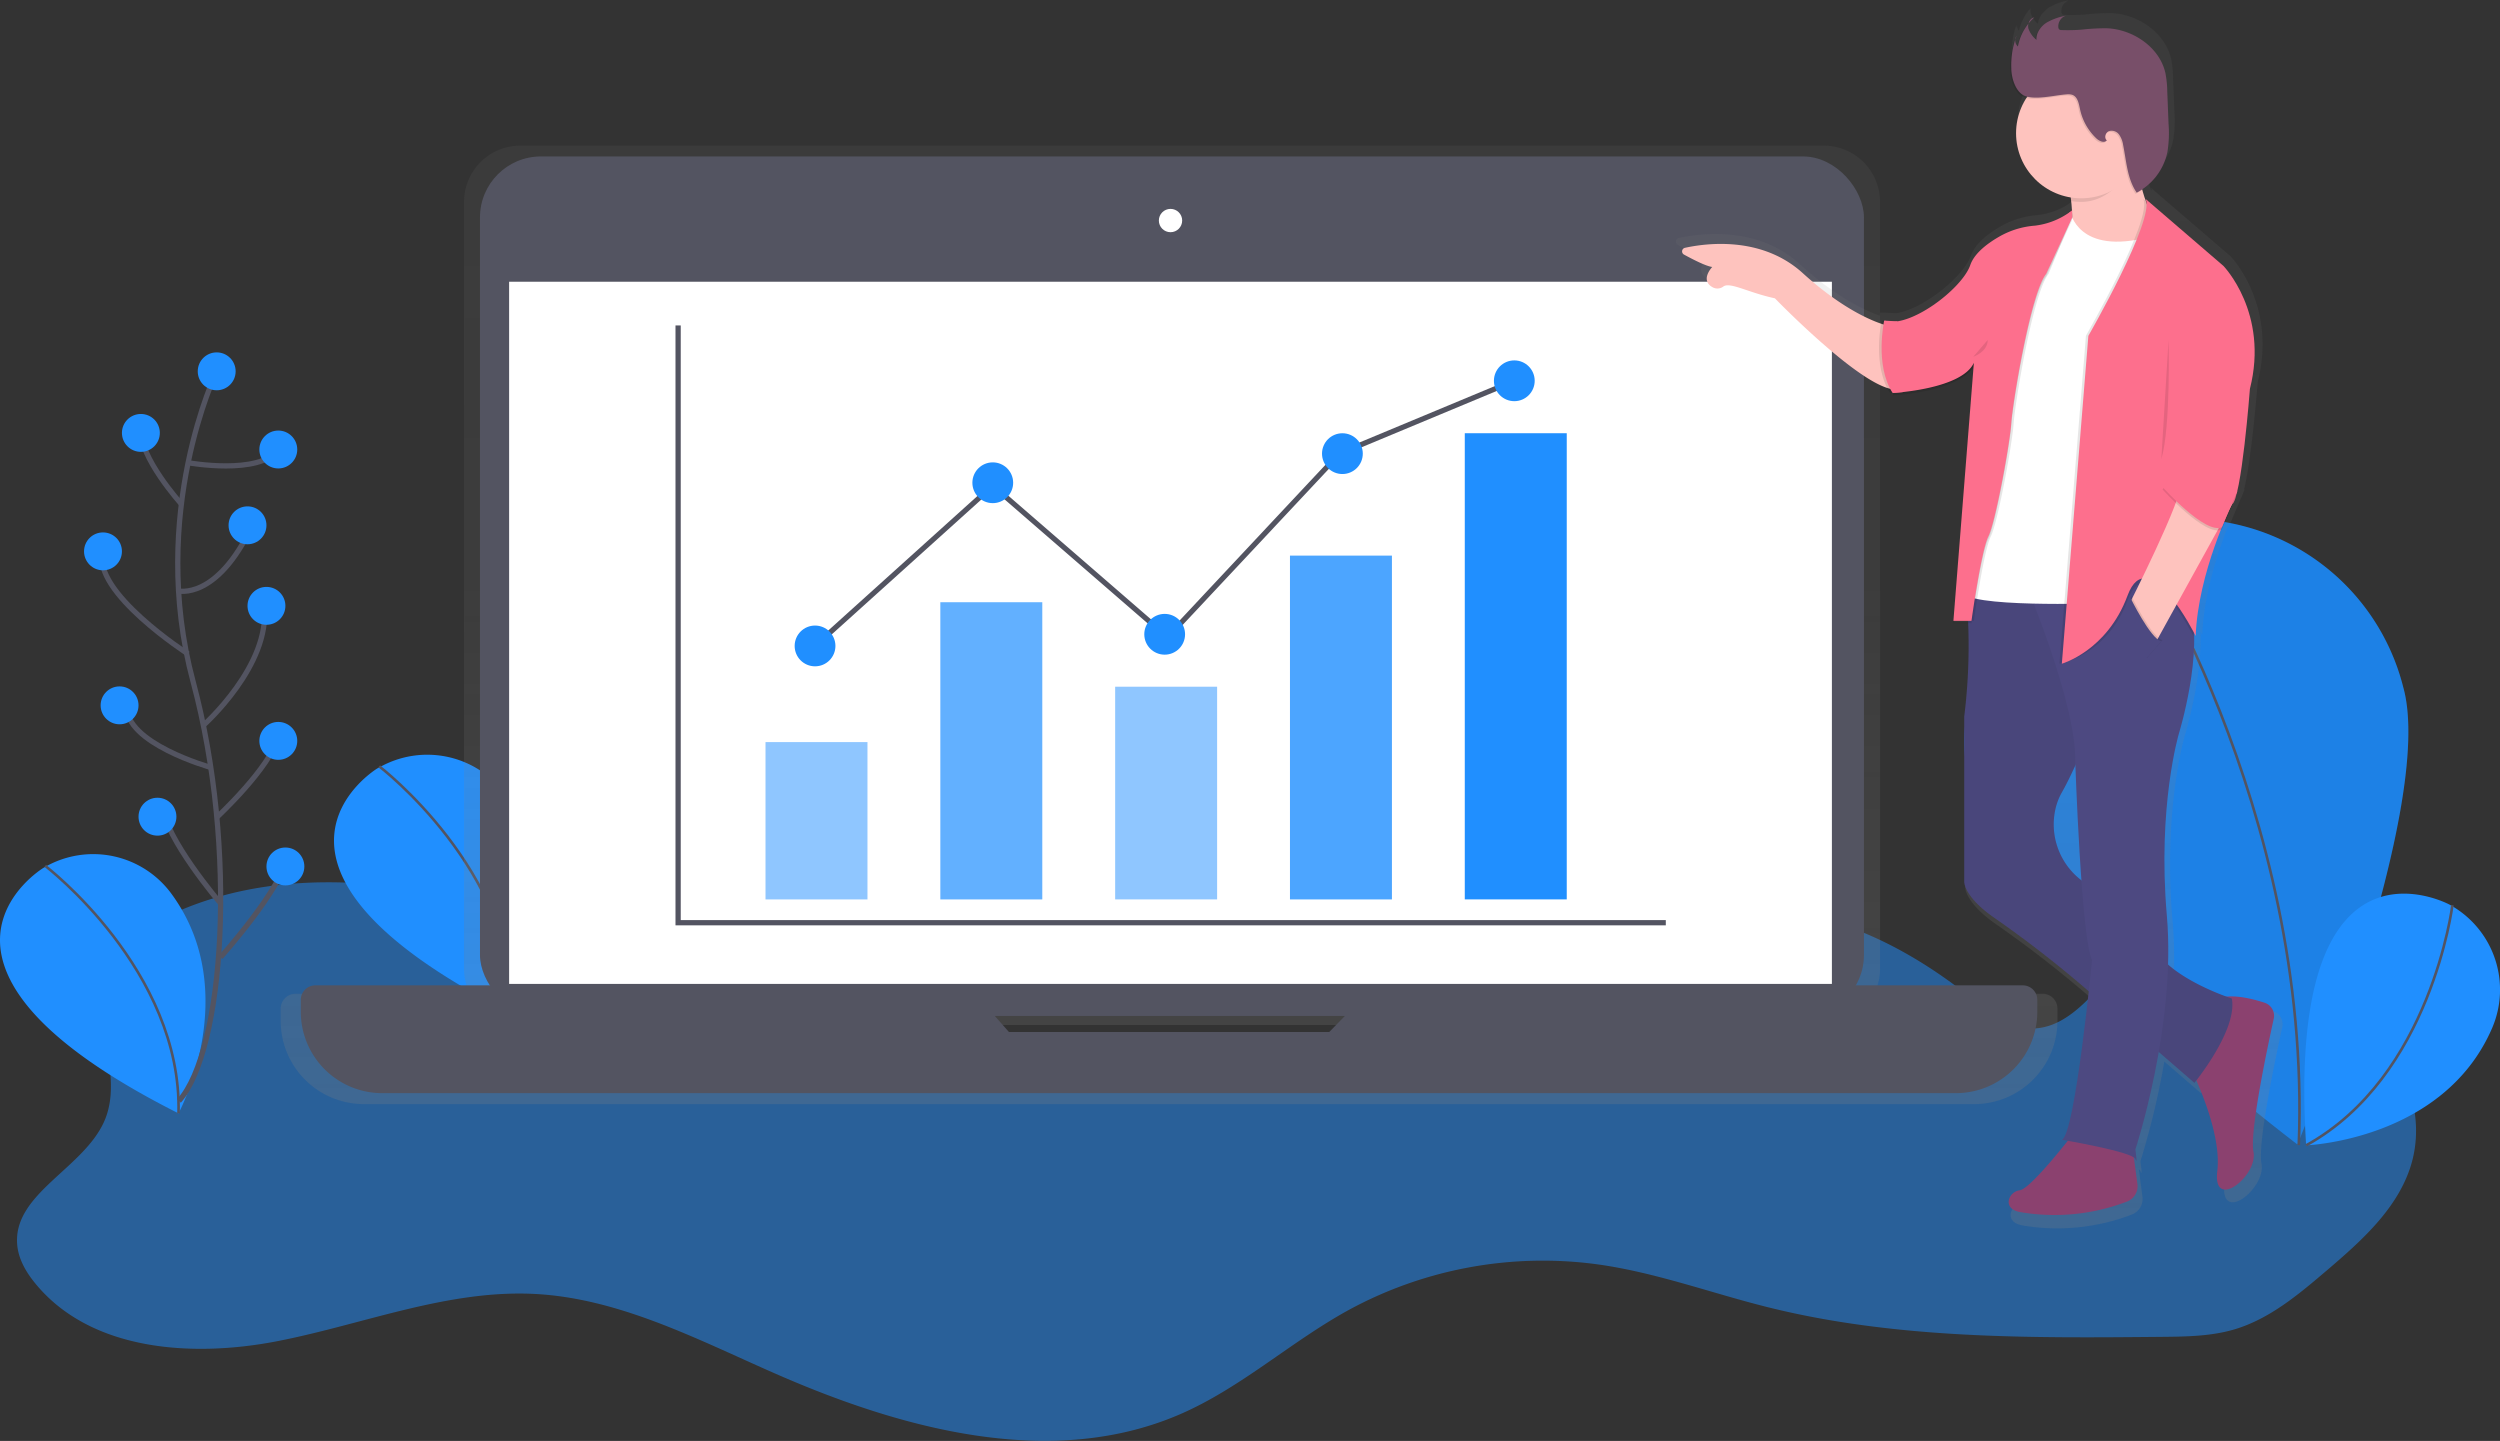 <svg id="02a143c3-6017-4373-a226-06a05c845178" data-name="Layer 1" xmlns="http://www.w3.org/2000/svg" xmlns:xlink="http://www.w3.org/1999/xlink" width="954" height="549.86" viewBox="0 0 954 549.86"><rect x="0" y="0" width="954" height="549.86" fill="#333333" stroke="none"/><defs><linearGradient id="6beaf3f8-3e45-4d0f-940e-4f825d2ab248" x1="569.11" y1="596.37" x2="569.11" y2="230.62" gradientUnits="userSpaceOnUse"><stop offset="0" stop-color="gray" stop-opacity="0.25"/><stop offset="0.54" stop-color="gray" stop-opacity="0.12"/><stop offset="1" stop-color="gray" stop-opacity="0.1"/></linearGradient><linearGradient id="618658e0-5682-4211-900b-639feb09c488" x1="878.33" y1="643.77" x2="878.33" y2="175.07" xlink:href="#6beaf3f8-3e45-4d0f-940e-4f825d2ab248"/></defs><title>finance</title><path d="M359.74,535.18c-57.68-19.93-123.63-36.8-177.52-8.16-6.83,3.63-13.56,8.2-17.24,15-9.72,17.89,5.73,41.09-1.8,60s-35.87,28.43-33.55,48.63c.61,5.28,3.47,10.06,6.84,14.18,21.11,25.79,59.81,28.4,92.52,22s64.7-19.67,98-18c32,1.65,61.44,17,90.76,29.92,49.43,21.84,107.16,37.51,156.55,15.56,22.63-10.06,41.34-27.19,63-39.15A155.06,155.06,0,0,1,733,657.6c22,3.1,43,10.9,64.53,16.28,48.9,12.21,99.94,11.81,150.33,11.33,9.38-.09,18.91-.2,27.9-2.88,13.31-4,24.29-13.21,34.86-22.22,13.89-11.83,28.52-24.83,33-42.52,5.29-21-5.66-43.32-21.9-57.59s-37-22.07-57.26-29.59c-5-1.84-10.34-3.71-15.46-2.32-3.36.92-6.19,3.16-8.7,5.57-14.38,13.84-26.53,37.25-46.14,33.49-7-1.34-12.73-6.21-18.27-10.71-29.58-24-69.37-42.53-105.07-29.27-26.11,9.7-44.54,34.61-71,43.4-18.82,6.26-39.27,3.55-59.07,4.77-28.8,1.76-56.83,11.94-85.67,11.32-73.54-1.58-134.81-71.9-208.05-65.2-5.74.52-12,1.84-15.52,6.38" transform="translate(-123 -175.07)" fill="#208FFF" opacity="0.5"/><path d="M267,468.29S205.89,505.18,318.58,562c0,0,24.83-46.1-2.62-83.69a37,37,0,0,0-48-10.52Z" transform="translate(-123 -175.07)" fill="#208FFF"/><path d="M267.73,467.52s52.32,40,50.86,94.45" transform="translate(-123 -175.07)" fill="none" stroke="#535461" stroke-miterlimit="10"/><path d="M1040.15,437.56c12.38,45.27-40.43,174.24-40.43,174.24S888.6,527.67,876.21,482.4a85,85,0,1,1,163.93-44.85Z" transform="translate(-123 -175.07)" fill="#208FFF"/><path d="M1040.15,437.56c12.38,45.27-40.43,174.24-40.43,174.24S888.6,527.67,876.21,482.4a85,85,0,1,1,163.93-44.85Z" transform="translate(-123 -175.07)" opacity="0.1"/><path d="M936.21,378.27s69.17,104.42,64,233.78" transform="translate(-123 -175.07)" fill="none" stroke="#535461" stroke-miterlimit="10"/><path d="M1057.8,520.3s-62.72-34.12-54.78,91.83c0,0,52.32-1.87,70.89-44.55a37,37,0,0,0-15.19-46.75Z" transform="translate(-123 -175.07)" fill="#208FFF"/><path d="M1058.83,520.52s-8.1,65.38-55.81,91.61" transform="translate(-123 -175.07)" fill="none" stroke="#535461" stroke-miterlimit="10"/><path d="M139.56,506.26s-61.14,36.88,51.56,93.67c0,0,24.83-46.1-2.62-83.69a37,37,0,0,0-48-10.52Z" transform="translate(-123 -175.07)" fill="#208FFF"/><path d="M140.26,505.49s52.32,40,50.86,94.45" transform="translate(-123 -175.07)" fill="none" stroke="#535461" stroke-miterlimit="10"/><path d="M902.43,554.27H838.18a21.42,21.42,0,0,0,2.24-9.57V252.14a21.51,21.51,0,0,0-21.51-21.51H321.58a21.51,21.51,0,0,0-21.51,21.51V544.71a21.42,21.42,0,0,0,2.24,9.57H235.79A5.69,5.69,0,0,0,230.1,560v4.59a31.82,31.82,0,0,0,31.82,31.82H876.3a31.82,31.82,0,0,0,31.82-31.82V560A5.69,5.69,0,0,0,902.43,554.27Zm-395.89,18.2L501,566.22H637.78l-6.1,6.26Z" transform="translate(-123 -175.07)" fill="url(#6beaf3f8-3e45-4d0f-940e-4f825d2ab248)"/><rect x="183.16" y="59.7" width="528.12" height="327.99" rx="23.26" ry="23.26" fill="#535461"/><rect x="194.28" y="107.51" width="504.77" height="267.95" fill="#fff"/><circle cx="446.67" cy="84.16" r="4.45" fill="#fff"/><path d="M647.6,551.08l-17.34,17.79H508l-15.67-17.79H243.34a5.56,5.56,0,0,0-5.56,5.56v4.48a31.1,31.1,0,0,0,31.1,31.1H869.34a31.1,31.1,0,0,0,31.1-31.1v-4.48a5.56,5.56,0,0,0-5.56-5.56Z" transform="translate(-123 -175.07)" fill="#535461"/><polyline points="258.77 124.19 258.77 352.11 635.67 352.11" fill="none" stroke="#535461" stroke-miterlimit="10" stroke-width="2"/><rect x="292.12" y="283.18" width="38.91" height="60.04" fill="#208FFF" opacity="0.5"/><rect x="358.83" y="229.81" width="38.91" height="113.41" fill="#208FFF" opacity="0.7"/><rect x="425.54" y="262.05" width="38.91" height="81.16" fill="#208FFF" opacity="0.5"/><rect x="492.25" y="212.02" width="38.91" height="131.2" fill="#208FFF" opacity="0.8"/><rect x="558.96" y="165.32" width="38.91" height="177.89" fill="#208FFF"/><polyline points="311.02 246.49 378.84 185.34 445.55 243.15 511.15 173.11 577.86 145.31" fill="none" stroke="#535461" stroke-miterlimit="10" stroke-width="2"/><circle cx="311.02" cy="246.49" r="7.78" fill="#208FFF"/><circle cx="444.44" cy="242.04" r="7.78" fill="#208FFF"/><circle cx="512.26" cy="173.11" r="7.78" fill="#208FFF"/><circle cx="378.84" cy="184.22" r="7.78" fill="#208FFF"/><circle cx="577.86" cy="145.31" r="7.78" fill="#208FFF"/><path d="M990.31,560.82c-4.1-1.35-10.18-2.91-15-2.36-4.59-1.67-15.38-6-22.75-12.52a164.07,164.07,0,0,0-.49-19.22c-3.77-42.87,4.71-71.13,4.71-71.13s6.66-21.56,5.93-39.45c.43.81.67,1.29.67,1.29.58-15.43,5.84-31.4,9.78-41.35a3.32,3.32,0,0,0,.44-.16L978,365.48a9.06,9.06,0,0,0,.83-1.93l.71-1.65-.21-.09c.07-.27.14-.56.21-.85h0c2.81-11.89,5-40.09,5-40.09,7.54-29.68-10.36-48-10.36-48l-30.38-26.14a3.85,3.85,0,0,1,.3,1.07l-.25-.22c-.43-1.23-.9-2.7-1.36-4.38a23.1,23.1,0,0,0,3-2.57,23.33,23.33,0,0,0,6.81-12.15,46.07,46.07,0,0,0,.45-11l-.5-12.61a40,40,0,0,0-.75-7.35c-2.29-10-12.54-17-22.83-17.46a83.45,83.45,0,0,0-9.8.52,65.93,65.93,0,0,1-8,.17,1.44,1.44,0,0,1-.86-.23,1.26,1.26,0,0,1-.37-.87,4.34,4.34,0,0,1,1.06-3.25,4,4,0,0,1,1.38-.79l-.73.17a4,4,0,0,1,1.2-.65,23.29,23.29,0,0,0-7.58,2.75,9.79,9.79,0,0,0-1.77,1.49,7.73,7.73,0,0,0-2.56,4.76,8.86,8.86,0,0,1-2.7-4,4,4,0,0,1,0-1.94q-.27.33-.52.68c0-.07,0-.14,0-.21a20.22,20.22,0,0,0-4,8.14,3.17,3.17,0,0,1-.72-2.34c-.15.47-.29.94-.42,1.41a3.26,3.26,0,0,1,0-.94,32.21,32.21,0,0,0-1.57,11.18c0,3.78,1.68,9.67,5.73,11,.21.07.42.12.64.17a25.43,25.43,0,0,0,17.15,38.84q.1.69.19,1.45l.16,0c.11,1,.2,2.1.26,3.22a21.67,21.67,0,0,1-3.34,2.68,27.54,27.54,0,0,1-11.12,3.68,33.1,33.1,0,0,0-13.37,4c-4.85,2.71-10.2,6.66-11.88,11.46-2.8,8-18.22,20.45-28.56,22l-3.68-.21-.27-.08v.07l-.9-.05-.05,0h-.24v.05l-.93-.05s-.09.43-.22,1.19c-5.2-1.79-16.25-6.75-30.63-19.8-16-14.53-37.65-11.67-46-9.84a1.43,1.43,0,0,0-.38,2.65c3.37,1.85,8.59,4.54,11,4.84,0,0-5,5.23.32,8a3.86,3.86,0,0,0,4-.39c2.58-1.89,9.75,2.39,20.14,4.62,0,0,29.32,30.34,43.88,35a20.93,20.93,0,0,0,1.11,1.93l.9-.07,0,.07H845l.11,1s22.64-1.19,30-9.41a11.79,11.79,0,0,0,1.43-1.53l-7.87,99h.07l-.07.94h5.79A218.25,218.25,0,0,1,872.89,449v64.54s-.3,5.68,11.5,14a441.06,441.06,0,0,1,35.72,27.69l1.43,1.24c-2.17,19.75-6.71,56.56-10.5,57.93l2.34.41c-4,5.07-15.36,19-18.82,19.37-4.24.47-7.07,7.07,0,8.48a79.21,79.21,0,0,0,42-4.14,6.41,6.41,0,0,0,4-6.82l-1.37-10.4a1.46,1.46,0,0,1,.6.63c.94,2.83,0-3.77,0-3.77a294.73,294.73,0,0,0,9.11-38l14,12.1s.28-.35.77-1c3.43,7.78,9.55,23.7,8.18,35.36-1.88,16,16,1.88,14.13-7.54-1.52-7.62,5.28-39.92,7.93-52A5.37,5.37,0,0,0,990.31,560.82Z" transform="translate(-123 -175.07)" fill="url(#618658e0-5682-4211-900b-639feb09c488)"/><path d="M844,299.49s-13.34-2.3-33.12-20.24c-15.65-14.19-36.76-11.4-44.9-9.61a1.39,1.39,0,0,0-.37,2.58c3.29,1.8,8.39,4.43,10.78,4.73,0,0-4.93,5.1.31,7.83a3.77,3.77,0,0,0,3.94-.38c2.52-1.84,9.52,2.34,19.67,4.51,0,0,39.56,40.94,48.76,34Z" transform="translate(-123 -175.07)" fill="#fec3be"/><path d="M912.11,243.83s3.68,15.64,0,26.68l16.56,2.3,14.72-7.36v-9.66s-6.9-14.72-5.06-31.74Z" transform="translate(-123 -175.07)" fill="#fec3be"/><path d="M959,582.83s12,23.46,10.12,39.1,15.64,1.84,13.8-7.36c-1.49-7.44,5.15-39,7.74-50.74a5.24,5.24,0,0,0-3.48-6.11c-5.53-1.82-14.79-4.05-19.44-.64C960.87,562.13,959,582.83,959,582.83Z" transform="translate(-123 -175.07)" fill="#8b416f"/><path d="M913.49,608.59s-15.64,20.24-19.78,20.7-6.9,6.9,0,8.28a77.34,77.34,0,0,0,41-4,6.26,6.26,0,0,0,3.93-6.66L936,607.21Z" transform="translate(-123 -175.07)" fill="#8b416f"/><path d="M887.73,393.78l-15,2a219.53,219.53,0,0,1-.18,52.73v63s-.29,5.55,11.23,13.62a430.67,430.67,0,0,1,34.88,27l41.74,36.16s16.56-20.24,14.26-32.2c0,0-27.6-8.74-31.28-23-2.11-8.16-12.81-15-21.57-19.3a26.82,26.82,0,0,1-14.35-30.44,23.47,23.47,0,0,1,2.35-5.91c7.36-12.88,17.94-41.86,17.94-41.86L907.51,397Z" transform="translate(-123 -175.07)" fill="#4d4981"/><path d="M887.73,393.78l-15,2a219.53,219.53,0,0,1-.18,52.73v63s-.29,5.55,11.23,13.62a430.67,430.67,0,0,1,34.88,27l41.74,36.16s16.56-20.24,14.26-32.2c0,0-27.6-8.74-31.28-23-2.11-8.16-12.81-15-21.57-19.3a26.82,26.82,0,0,1-14.35-30.44,23.47,23.47,0,0,1,2.35-5.91c7.36-12.88,17.94-41.86,17.94-41.86L907.51,397Z" transform="translate(-123 -175.07)" opacity="0.05"/><path d="M909.81,610s27.14,4.6,28.06,7.36,0-3.68,0-3.68,15.64-47.38,12-89.23,4.6-69.46,4.6-69.46,9.66-31.28,4.14-49.22-63.48-10.12-63.48-10.12,20.24,47.38,19.78,69.92c0,0,2.3,68.08,6.44,75.9C921.31,541.43,914.87,608.13,909.81,610Z" transform="translate(-123 -175.07)" fill="#4d4981"/><path d="M913,255.79s2.76,17,30.36,9.66L925,405.28s-53.36,1.84-52.9-4.6l11-84.63Z" transform="translate(-123 -175.07)" fill="#fff"/><path d="M913.72,254.87a22.42,22.42,0,0,1-13.29,6.31,32.33,32.33,0,0,0-13.06,3.88c-4.73,2.65-10,6.5-11.6,11.19-3.22,9.2-23.46,24.38-32.66,21.16l3.22,27.6s26.22-1.38,30.82-11.5L869.34,412h6.9s3.68-26.68,6.44-32.2,8.28-35.88,8.74-43.24,7.36-49.68,13.34-57l9-21.85Z" transform="translate(-123 -175.07)" opacity="0.1"/><path d="M913.72,256.25a28.47,28.47,0,0,1-14.21,5.85A32.33,32.33,0,0,0,886.46,266c-4.73,2.65-10,6.5-11.6,11.19-3.22,9.2-23.46,24.38-32.66,21.16l3.22,27.6s26.22-1.38,30.82-11.5l-7.82,98.43h6.9s3.68-26.68,6.44-32.2,8.28-35.88,8.74-43.24,7.36-49.68,13.34-57L913.72,259Z" transform="translate(-123 -175.07)" opacity="0.1"/><path d="M913.72,255.33a28.47,28.47,0,0,1-14.21,5.85,32.33,32.33,0,0,0-13.06,3.88c-4.73,2.65-10,6.5-11.6,11.19-3.22,9.2-23.46,24.38-32.66,21.16l3.22,27.6s26.22-1.38,30.82-11.5L868.42,412h6.9s3.68-26.68,6.44-32.2,8.28-35.88,8.74-43.24,7.36-49.68,13.34-57l9.89-21.39Z" transform="translate(-123 -175.07)" fill="#fd6f8d"/><path d="M937.18,237.62c-.6-4.36.6-7.08,1.15-12.19l-26.22,19.78s.63,2.67,1.11,6.58a25,25,0,0,0,4,.32C926.32,252.11,932.87,245,937.18,237.62Z" transform="translate(-123 -175.07)" opacity="0.1"/><circle cx="794.17" cy="50.83" r="24.84" fill="#fec3be"/><path d="M890.06,201.55a31.44,31.44,0,0,1,2-12.29,3.07,3.07,0,0,0,.52,4,19.68,19.68,0,0,1,6.24-11.06c-1.77.29-2.68,2.48-2.24,4.22a9.6,9.6,0,0,0,3.07,4.32c-.15-2.63,1.59-5.09,3.79-6.53a22.74,22.74,0,0,1,7.4-2.68,4.29,4.29,0,0,0-2.84,4.4,1.23,1.23,0,0,0,.37.85,1.41,1.41,0,0,0,.84.22,64.38,64.38,0,0,0,7.77-.17,81.49,81.49,0,0,1,9.57-.51c10,.42,20.05,7.25,22.29,17a39.09,39.09,0,0,1,.73,7.18l.49,12.31a45,45,0,0,1-.44,10.76,22.8,22.8,0,0,1-11.71,15.48c-3.61-5.23-3.93-11.95-5.18-18.18a9.2,9.2,0,0,0-1.56-4,3.51,3.51,0,0,0-3.85-1.3c-1.35.54-1.93,2.6-.81,3.52-1,1.18-2.87.3-4-.75a21.48,21.48,0,0,1-6.23-11.13c-.45-2.14-.9-4.78-3-5.51a5.58,5.58,0,0,0-2.22-.15c-4.38.3-11.23,2.11-15.47.72C891.7,211,890.06,205.24,890.06,201.55Z" transform="translate(-123 -175.07)" opacity="0.1"/><path d="M890.52,201.09a31.44,31.44,0,0,1,2-12.29,3.07,3.07,0,0,0,.52,4,19.68,19.68,0,0,1,6.24-11.06c-1.77.29-2.68,2.48-2.24,4.22a9.6,9.6,0,0,0,3.07,4.32c-.15-2.63,1.59-5.09,3.79-6.53a22.74,22.74,0,0,1,7.4-2.68,4.29,4.29,0,0,0-2.84,4.4,1.23,1.23,0,0,0,.37.85,1.41,1.41,0,0,0,.84.22,64.38,64.38,0,0,0,7.77-.17,81.49,81.49,0,0,1,9.57-.51c10,.42,20.05,7.25,22.29,17a39.09,39.09,0,0,1,.73,7.18l.49,12.31a45,45,0,0,1-.44,10.76,22.8,22.8,0,0,1-11.71,15.48c-3.61-5.23-3.93-11.95-5.18-18.18a9.2,9.2,0,0,0-1.56-4,3.51,3.51,0,0,0-3.85-1.3c-1.35.54-1.93,2.6-.81,3.52-1,1.18-2.87.3-4-.75a21.48,21.48,0,0,1-6.23-11.13c-.45-2.14-.9-4.78-3-5.51a5.58,5.58,0,0,0-2.22-.15c-4.38.3-11.23,2.11-15.47.72C892.16,210.53,890.52,204.78,890.52,201.09Z" transform="translate(-123 -175.07)" fill="#784f69"/><path d="M841,297.42s-3.68,17,3.22,27.6l3.91-.32-2.13-27Z" transform="translate(-123 -175.07)" opacity="0.1"/><path d="M842,297.42s-3.68,17,3.22,27.6l3.91-.32-2.13-27Z" transform="translate(-123 -175.07)" fill="#fd6f8d"/><path d="M940.86,251l29.67,25.53s17.48,17.94,10.12,46.92c0,0-3.22,42.32-6.9,44.16,0,0-12.88,25.76-13.8,50.14,0,0-17.25-34.73-25.07-13.57s-26,24.15-26,24.15L919,303.17S944.54,258.78,940.86,251Z" transform="translate(-123 -175.07)" opacity="0.1"/><path d="M941.78,251l29.67,25.53s17.48,17.94,10.12,46.92c0,0-3.22,42.32-6.9,44.16,0,0-12.88,25.76-13.8,50.14,0,0-18.17-36.57-26-15.41s-25.07,26-25.07,26l10.12-125.11S945.46,258.78,941.78,251Z" transform="translate(-123 -175.07)" fill="#fd6f8d"/><path d="M955.35,358.83s7.36-5.06,19.32,8.74l-29.44,53.36L935.34,406S956.27,364.81,955.35,358.83Z" transform="translate(-123 -175.07)" fill="#fec3be"/><path d="M948.22,361.82s16.28,18.28,22.63,15.35l5.88-13.69L954.66,354Z" transform="translate(-123 -175.07)" opacity="0.1"/><path d="M948.22,360.9s16.28,18.28,22.63,15.35l5.88-13.69-22.07-9.48Z" transform="translate(-123 -175.07)" fill="#fd6f8d"/><path d="M936.34,402.51s7.75,15.88,11.88,16.8l-6,6.9-8.74-16.56Z" transform="translate(-123 -175.07)" opacity="0.1"/><path d="M935.88,403s7.75,15.88,11.88,16.8l-6,6.9L933,410.11Z" transform="translate(-123 -175.07)" fill="#4d4981"/><path d="M950.52,304.78s.92,33.12-2.76,45.54" transform="translate(-123 -175.07)" opacity="0.1"/><path d="M876,311.22s5.52-1.84,5.52-6.44" transform="translate(-123 -175.07)" opacity="0.1"/><path d="M205.69,316.76s-26.22,54.24-9,118.43,11.75,141-5.42,160" transform="translate(-123 -175.07)" fill="none" stroke="#535461" stroke-miterlimit="10" stroke-width="2"/><circle cx="82.69" cy="141.7" r="7.23" fill="#208FFF"/><path d="M194.79,351.65s27.18,4.9,34.41-5" transform="translate(-123 -175.07)" fill="none" stroke="#535461" stroke-miterlimit="10" stroke-width="2"/><path d="M192.21,367.4s-16.35-18.09-15.45-28.94" transform="translate(-123 -175.07)" fill="none" stroke="#535461" stroke-miterlimit="10" stroke-width="2"/><path d="M190.82,400.54s14.87,3.92,28.44-25" transform="translate(-123 -175.07)" fill="none" stroke="#535461" stroke-miterlimit="10" stroke-width="2"/><path d="M194.79,424.64s-37-23.81-32.49-39.17" transform="translate(-123 -175.07)" fill="none" stroke="#535461" stroke-miterlimit="10" stroke-width="2"/><path d="M200.57,451.89s25.92-23,23.21-45.63" transform="translate(-123 -175.07)" fill="none" stroke="#535461" stroke-miterlimit="10" stroke-width="2"/><path d="M203.39,467.91s-33-9.22-32-23.68" transform="translate(-123 -175.07)" fill="none" stroke="#535461" stroke-miterlimit="10" stroke-width="2"/><path d="M205.69,487s20.79-19.26,23.5-31" transform="translate(-123 -175.07)" fill="none" stroke="#535461" stroke-miterlimit="10" stroke-width="2"/><path d="M207.14,519.75s-21.33-24.9-22.24-37.55" transform="translate(-123 -175.07)" fill="none" stroke="#535461" stroke-miterlimit="10" stroke-width="2"/><path d="M207.14,540.36s23.87-26.52,25.67-39.17" transform="translate(-123 -175.07)" fill="none" stroke="#535461" stroke-miterlimit="10" stroke-width="2"/><circle cx="53.76" cy="165.2" r="7.23" fill="#208FFF"/><circle cx="45.63" cy="269.16" r="7.23" fill="#208FFF"/><circle cx="39.3" cy="210.4" r="7.23" fill="#208FFF"/><circle cx="106.2" cy="171.53" r="7.23" fill="#208FFF"/><circle cx="106.2" cy="282.72" r="7.23" fill="#208FFF"/><circle cx="94.45" cy="200.46" r="7.23" fill="#208FFF"/><circle cx="108.91" cy="330.64" r="7.23" fill="#208FFF"/><circle cx="60.09" cy="311.65" r="7.23" fill="#208FFF"/><circle cx="101.68" cy="231.19" r="7.23" fill="#208FFF"/></svg>